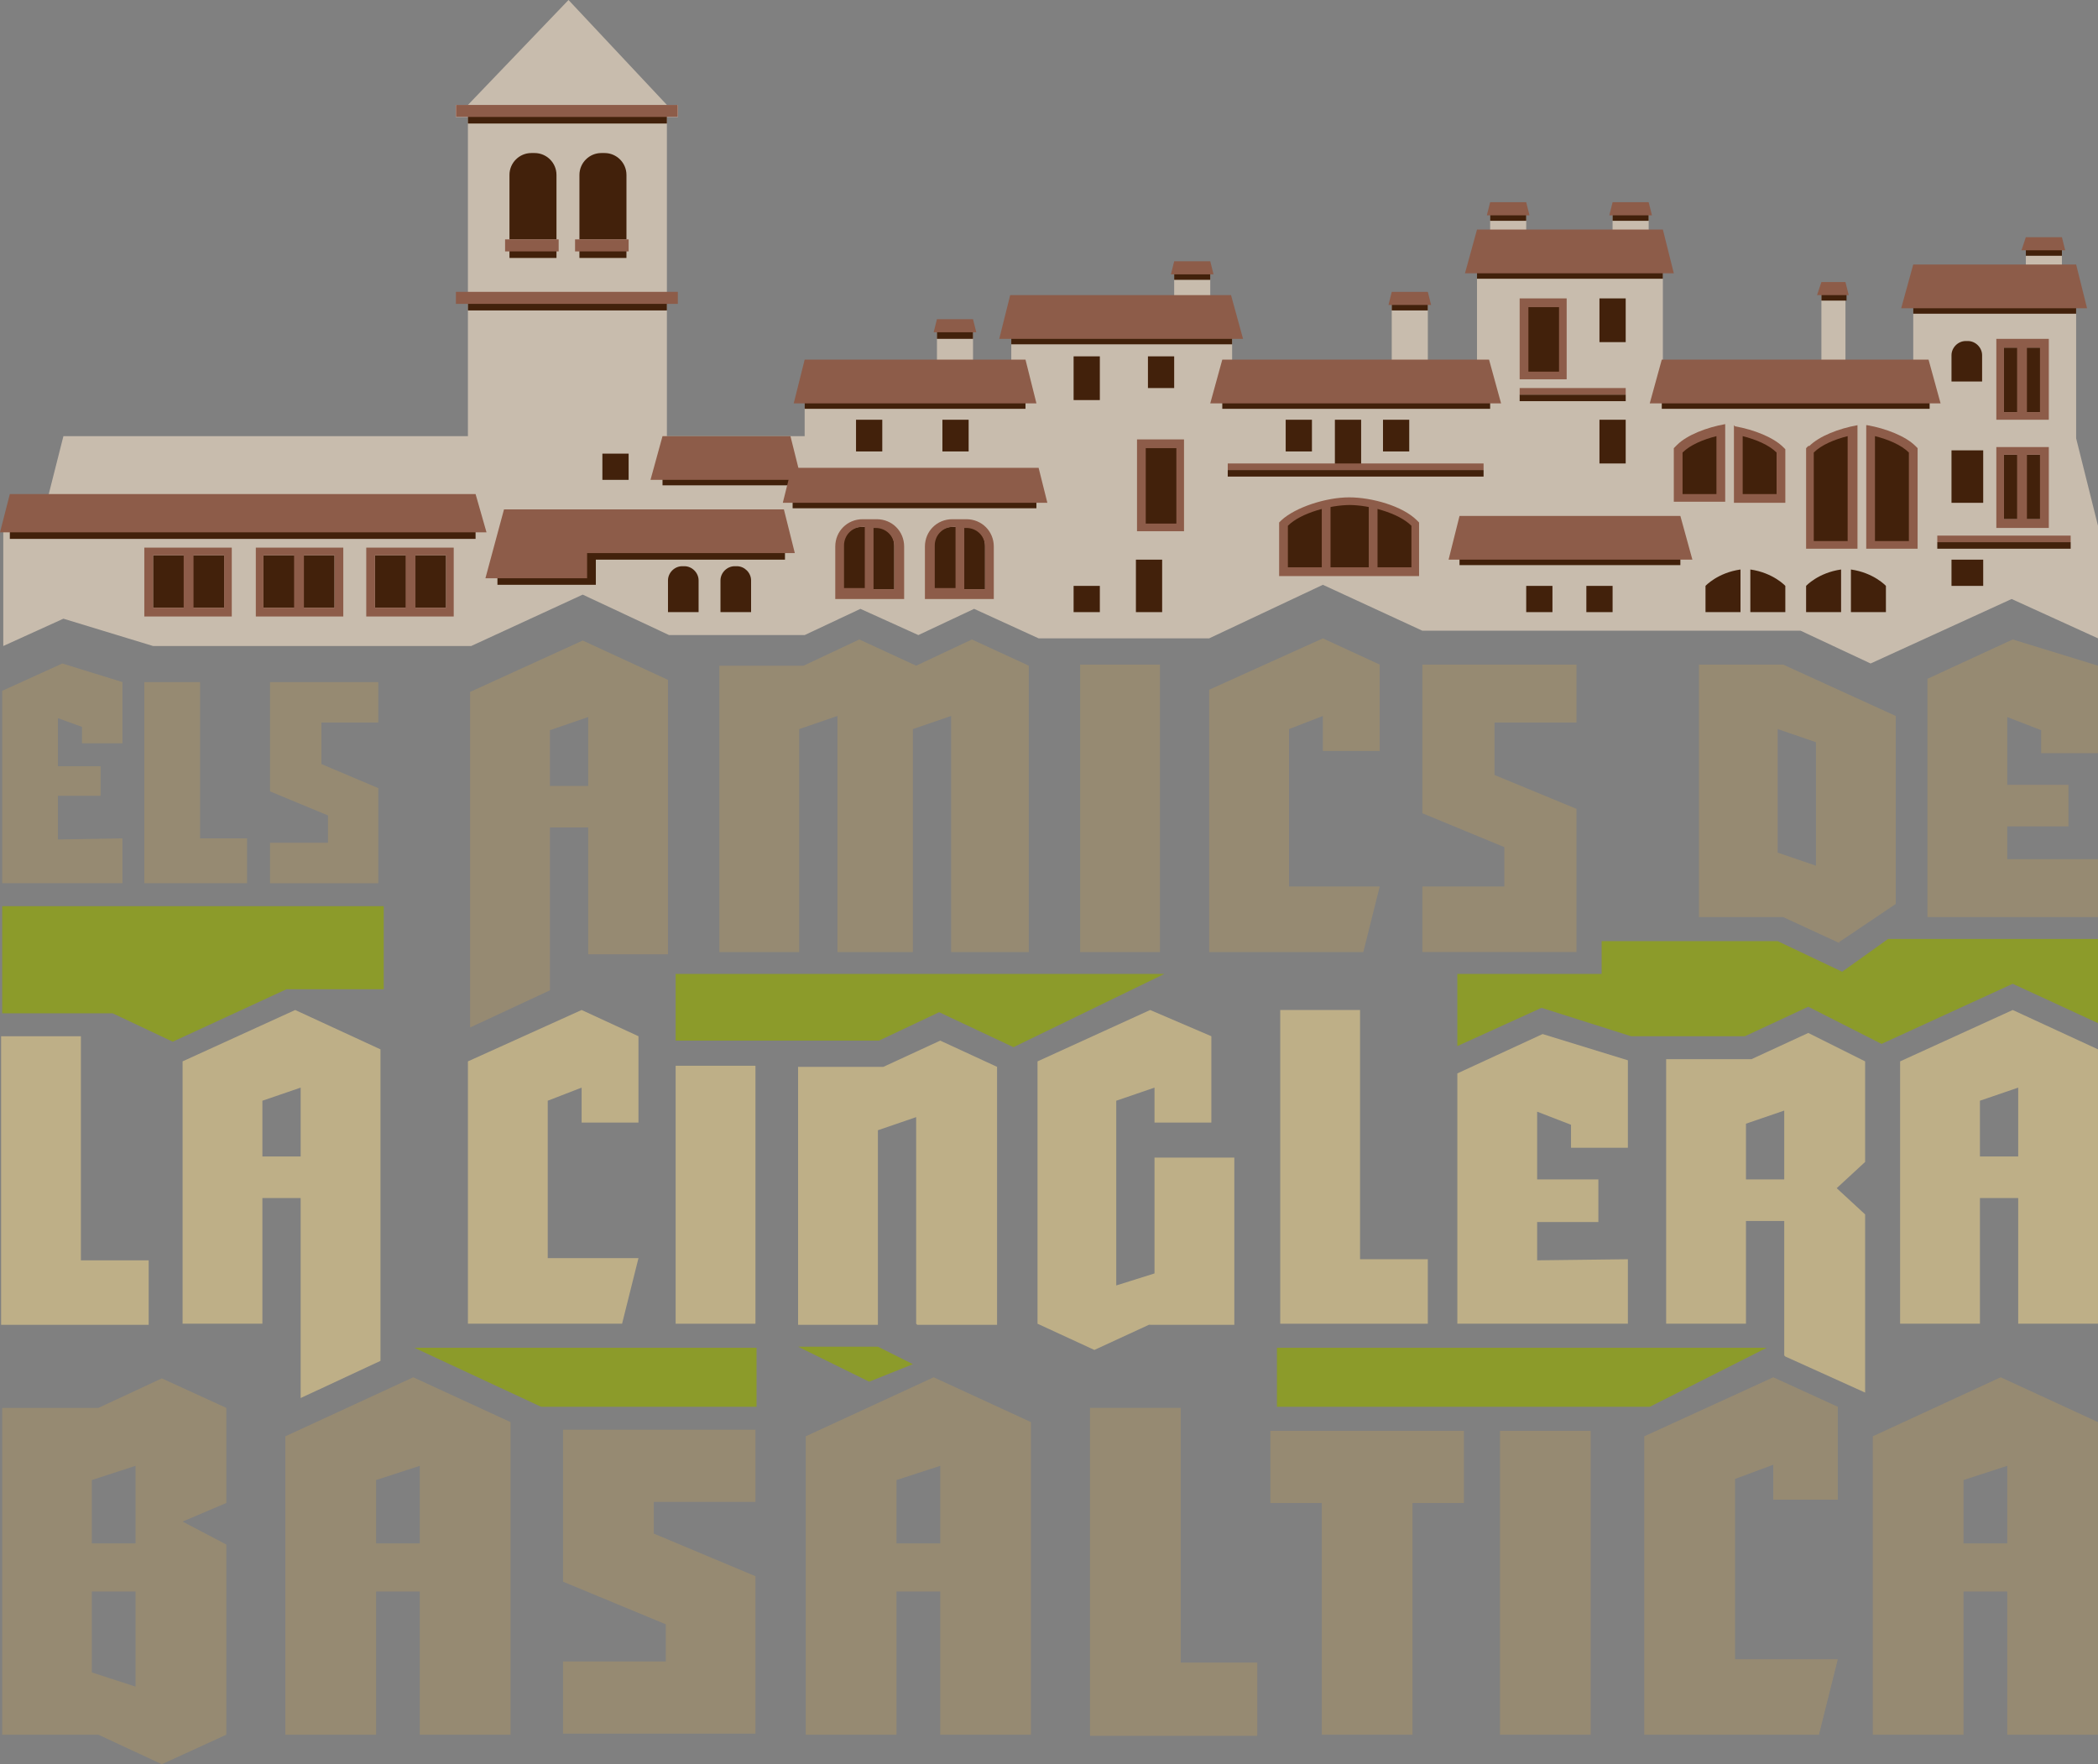 <svg xmlns="http://www.w3.org/2000/svg" width="176" height="148" viewBox="0 0 176 148" fill="none"><rect x="0" y="0" width="176" height="148" fill="#808080" stroke="none"/><g clip-path="url(#clip0_71_396)"><path d="M174.166 36.771V25.859H172.974V20.724H169.947V25.859H160.501V33.836H154.814V24.575H152.796V33.836H139.498V22.924H138.306V17.881H135.279V22.924H128.034V17.881H125.007V22.924H123.906V33.836H103.362V28.426H101.528V22.833H98.501V28.426H84.836V33.836H81.626V27.693H78.6V33.836H67.502V36.587H55.946V8.803L47.692 0L39.254 8.803V36.587H5.32L3.394 44.198H0.275V54.193L5.32 51.901L12.84 54.193H39.529L48.884 49.883L56.13 53.276H67.502L72.18 51.076L77.04 53.276L81.718 51.076L87.129 53.551H101.436L110.975 49.058L119.321 52.91H151.054L156.924 55.66L168.755 50.25L176 53.551V44.107L174.166 36.771Z" fill="#C8BCAD"></path><path d="M119.78 25.4H116.753V33.103H119.78V25.4Z" fill="#C8BCAD"></path><path d="M171.139 38.145H168.112V43.556H171.139V38.145Z" fill="#42210B"></path><path d="M167.471 37.504V44.289H171.873V37.504H167.471ZM168.113 38.146H169.213V43.556H168.113V38.146ZM171.139 43.556H170.039V38.146H171.139V43.556Z" fill="#8D5C49"></path><path d="M171.139 29.16H168.112V34.57H171.139V29.16Z" fill="#42210B"></path><path d="M167.471 28.427V35.212H171.873V28.427H167.471ZM168.113 29.16H169.213V34.571H168.113V29.16ZM171.139 34.571H170.039V29.16H171.139V34.571Z" fill="#8D5C49"></path><path d="M75.022 49.425V45.757C75.022 44.932 74.38 44.198 73.463 44.198H72.271C71.446 44.198 70.712 44.84 70.712 45.757V49.425H74.931H75.022Z" fill="#42210B"></path><path d="M73.555 43.557H72.363C71.079 43.557 70.07 44.565 70.07 45.849V50.251H75.848V45.849C75.848 44.565 74.84 43.557 73.555 43.557ZM70.804 45.757C70.804 44.932 71.446 44.199 72.363 44.199H72.547V49.334H70.804V45.666V45.757ZM75.023 49.425H73.28V44.29H73.464C74.289 44.29 75.023 44.932 75.023 45.849V49.517V49.425Z" fill="#8D5C49"></path><path d="M82.635 49.425V45.757C82.635 44.932 81.993 44.198 81.076 44.198H79.883C79.058 44.198 78.324 44.84 78.324 45.757V49.425H82.543H82.635Z" fill="#42210B"></path><path d="M81.076 43.557H79.884C78.6 43.557 77.591 44.565 77.591 45.849V50.251H83.369V45.849C83.369 44.565 82.36 43.557 81.076 43.557ZM78.416 45.757C78.416 44.932 79.058 44.199 79.975 44.199H80.159V49.334H78.416V45.666V45.757ZM82.635 49.425H80.892V44.29H81.076C81.901 44.29 82.635 44.932 82.635 45.849V49.517V49.425Z" fill="#8D5C49"></path><path d="M128.033 17.881H125.007V18.523H128.033V17.881Z" fill="#42210B"></path><path d="M128.308 18.064L128.033 16.964H125.007L124.731 18.064H128.308Z" fill="#8D5C49"></path><path d="M138.305 17.881H135.278V18.523H138.305V17.881Z" fill="#42210B"></path><path d="M138.581 18.064L138.306 16.964H135.279L135.004 18.064H138.581Z" fill="#8D5C49"></path><path d="M103.362 26.775H84.836V28.884H103.362V26.775Z" fill="#42210B"></path><path d="M104.279 28.427L103.271 24.759H84.744L83.827 28.427H104.279Z" fill="#8D5C49"></path><path d="M139.498 21.273H123.906V23.383H139.498V21.273Z" fill="#42210B"></path><path d="M140.415 22.925L139.498 19.257H123.906L122.897 22.925H140.415Z" fill="#8D5C49"></path><path d="M101.528 22.833H98.501V23.475H101.528V22.833Z" fill="#42210B"></path><path d="M101.803 23.016L101.528 21.916H98.502L98.227 23.016H101.803Z" fill="#8D5C49"></path><path d="M81.626 27.784H78.6V28.426H81.626V27.784Z" fill="#42210B"></path><path d="M81.901 27.876L81.626 26.775H78.599L78.324 27.876H81.901Z" fill="#8D5C49"></path><path d="M92.265 29.894H90.064V33.562H92.265V29.894Z" fill="#42210B"></path><path d="M98.501 29.894H96.3V32.553H98.501V29.894Z" fill="#42210B"></path><path d="M52.553 20.082V14.672C52.553 13.663 51.728 12.838 50.719 12.838H50.444C49.435 12.838 48.609 13.663 48.609 14.672V20.082H52.553Z" fill="#42210B"></path><path d="M46.683 20.082V14.672C46.683 13.663 45.858 12.838 44.849 12.838H44.574C43.565 12.838 42.739 13.663 42.739 14.672V20.082H46.683Z" fill="#42210B"></path><path d="M168.387 145.524V133.512H164.719V145.524H157.106V120.491L167.837 115.539L176 119.299V145.524H168.387ZM168.387 122.967L164.719 124.159V129.477H168.387V122.875V122.967Z" fill="#968A72"></path><path d="M47.233 145.524V139.38H55.855V136.263L47.233 132.686V119.94H63.375V125.992H54.846V128.652L63.375 132.228V145.432H47.233V145.524Z" fill="#968A72"></path><path d="M119.32 79.868V74.367H126.199V71.066L119.32 68.223V55.752H132.252V60.612H125.373V65.013L132.252 67.856V79.868H119.32Z" fill="#968A72"></path><path d="M22.653 74.092V70.699H27.514V68.407L22.653 66.389V57.22H31.733V60.612H26.964V64.097L31.733 66.114V74.092H22.653Z" fill="#968A72"></path><path d="M169.305 111.046V100.501H166.095V111.046H159.399V89.038L168.846 84.728L176 88.03V111.046H169.305ZM169.305 91.239L166.095 92.339V97.016H169.305V91.331V91.239Z" fill="#BEAF87"></path><path d="M25.222 117.281V100.501H22.012V111.046H15.316V89.038L24.763 84.728L31.917 88.03V114.163L25.222 117.281ZM25.222 91.239L22.012 92.339V97.016H25.222V91.331V91.239Z" fill="#BEAF87"></path><path d="M49.343 79.96V69.415H46.133V83.078L39.438 86.195V58.044L48.884 53.734L56.038 57.035V80.052H49.343V79.96ZM49.343 60.153L46.133 61.254V65.93H49.343V60.245V60.153Z" fill="#968A72"></path><path d="M79.791 79.869V60.062L76.581 61.163V79.869H70.253V60.062L67.043 61.163V79.869H60.348V55.844H67.41L72.087 53.644L76.856 55.844L81.534 53.644L86.303 55.844V79.869H79.608H79.791Z" fill="#968A72"></path><path d="M154.356 79.135L149.586 76.934H142.524V55.752H149.586L159.033 60.062V75.834L154.264 79.043L154.356 79.135ZM152.338 62.263L149.128 61.162V71.524L152.338 72.624V62.263Z" fill="#968A72"></path><path d="M76.856 111.046V93.715L73.646 94.815V111.137H66.951V89.497H74.105L78.874 87.296L83.643 89.497V111.137H76.948L76.856 111.046Z" fill="#BEAF87"></path><path d="M96.575 111.046L91.806 113.246L87.037 111.046V89.038L96.484 84.728L101.62 86.929V94.173H96.851V91.239L93.641 92.339V107.836L96.851 106.828V97.108H103.546V111.137H96.392L96.575 111.046Z" fill="#BEAF87"></path><path d="M136.562 105.636V111.046H122.255V90.047L129.409 86.746L136.562 88.947V96.283H131.793V94.357L128.95 93.257V98.942H134.086V102.518H128.95V105.728" fill="#BEAF87"></path><path d="M176 72.075V76.935H161.692V56.945L168.846 53.644L176 55.844V63.18H171.231V61.255L168.388 60.154V65.839H173.524V69.324H168.388V72.075" fill="#968A72"></path><path d="M10.272 70.332V74.091H0.184V57.953L5.228 55.66L10.272 57.219V62.354H6.879V60.979L4.861 60.245V64.28H8.438V66.756H4.861V70.424" fill="#968A72"></path><path d="M149.678 113.705V102.426H146.468V111.046H139.772V88.855H146.926L151.695 86.654L156.464 89.038V97.475L154.08 99.675L156.464 101.876V116.823L149.769 113.797L149.678 113.705ZM149.678 93.165L146.468 94.265V98.942H149.678V93.257V93.165Z" fill="#BEAF87"></path><path d="M13.574 148L8.254 145.524H0.184V118.107H8.254L13.574 115.631L18.985 118.107V126.084L15.316 127.643L18.985 129.569V145.524L13.574 148ZM11.373 122.967L7.704 124.159V129.477H11.373V122.875V122.967ZM11.373 133.512H7.704V140.298L11.373 141.49V133.512Z" fill="#968A72"></path><path d="M78.875 145.524V133.512H75.206V145.524H67.594V120.491L78.324 115.539L86.487 119.299V145.524H78.875ZM78.875 122.967L75.206 124.159V129.477H78.875V122.875V122.967Z" fill="#968A72"></path><path d="M72.913 115.906L66.951 112.972H73.646L76.581 114.439L72.913 115.906Z" fill="#8C9B2A"></path><path d="M35.218 145.524V133.512H31.55V145.524H23.938V120.491L34.668 115.539L42.831 119.299V145.524H35.218ZM35.218 122.967L31.55 124.159V129.477H35.218V122.875V122.967Z" fill="#968A72"></path><path d="M91.439 145.524V118.106H99.052V139.472H105.472V145.616H91.439V145.524Z" fill="#968A72"></path><path d="M107.397 111.046V84.728H114.093V105.636H119.779V111.046H107.489H107.397Z" fill="#BEAF87"></path><path d="M12.106 74.092V57.22H16.784V70.332H20.728V74.092H12.106Z" fill="#968A72"></path><path d="M0.092 111.046V86.93H6.787V105.728H12.473V111.138H0.092V111.046Z" fill="#BEAF87"></path><path d="M118.495 126.084V145.524H110.883V126.084H106.572V120.032H122.806V126.084H118.495Z" fill="#968A72"></path><path d="M125.832 145.524V120.032H133.444V145.524H125.832Z" fill="#968A72"></path><path d="M56.68 111.046V89.405H63.375V111.046H56.68Z" fill="#BEAF87"></path><path d="M152.613 145.524H137.938V120.491L148.761 115.539L154.172 118.015V125.809H148.761V122.875L145.551 124.067V139.197H154.172L152.613 145.433V145.524Z" fill="#968A72"></path><path d="M52.186 111.046H39.254V89.038L48.792 84.728L53.561 86.929V94.173H48.792V91.239L45.949 92.339V105.544H53.561L52.186 111.046Z" fill="#BEAF87"></path><path d="M90.614 79.868V55.752H97.309V79.868H90.614Z" fill="#968A72"></path><path d="M114.368 79.869H101.437V57.861L110.975 53.552L115.744 55.752V62.997H110.975V60.062L108.132 61.163V74.367H115.744L114.368 79.869Z" fill="#968A72"></path><path d="M0.184 85.004H9.447L14.491 87.388L24.029 82.987H32.192V76.018H0.184V85.004Z" fill="#8C9B2A"></path><path d="M34.76 113.063L45.399 118.015H63.466V113.063H34.76Z" fill="#8C9B2A"></path><path d="M148.21 113.063L138.397 118.015H107.122V113.063H148.21Z" fill="#8C9B2A"></path><path d="M56.863 8.803H38.245V9.811H56.863V8.803Z" fill="white"></path><path d="M55.946 25.033H39.254V26.042H55.946V25.033Z" fill="#42210B"></path><path d="M37.419 46.582H31.458V50.983H37.419V46.582Z" fill="#C0B5A6"></path><path d="M63.008 51.35V48.691C63.008 48.049 62.457 47.499 61.815 47.499H61.632C60.99 47.499 60.44 48.049 60.44 48.691V51.35H63.099H63.008Z" fill="#42210B"></path><path d="M58.605 51.35V48.691C58.605 48.049 58.055 47.499 57.413 47.499H57.229C56.587 47.499 56.037 48.049 56.037 48.691V51.35H58.697H58.605Z" fill="#42210B"></path><path d="M65.851 46.949V45.757H50.26H49.801H41.73V49.058H49.985V46.949H65.851Z" fill="#42210B"></path><path d="M131.427 25.033H127.483V31.819H131.427V25.033Z" fill="#8D5C49"></path><path d="M130.785 25.767H128.217V31.177H130.785V25.767Z" fill="#42210B"></path><path d="M172.974 20.815H169.947V21.457H172.974V20.815Z" fill="#42210B"></path><path d="M173.249 20.999L172.974 19.898H169.947L169.58 20.999H173.249Z" fill="#8D5C49"></path><path d="M174.165 24.208H160.5V26.317H174.165V24.208Z" fill="#42210B"></path><path d="M175.083 25.858L174.166 22.19H160.5L159.491 25.858H175.083Z" fill="#8D5C49"></path><path d="M99.326 36.862H95.383V44.565H99.326V36.862Z" fill="#8D5C49"></path><path d="M98.684 37.596H96.116V43.923H98.684V37.596Z" fill="#42210B"></path><path d="M39.895 44.106H0.825V45.207H39.895V44.106Z" fill="#42210B"></path><path d="M40.813 44.657L39.896 41.447H0.825L0 44.657H40.813Z" fill="#8D5C49"></path><path d="M86.028 32.185H67.502V34.295H86.028V32.185Z" fill="#42210B"></path><path d="M86.946 33.837L86.028 30.169H67.502L66.585 33.837H86.946Z" fill="#8D5C49"></path><path d="M66.31 38.605H55.579V40.714H66.31V38.605Z" fill="#42210B"></path><path d="M67.227 40.255L66.31 36.587H55.579L54.57 40.255H67.227Z" fill="#8D5C49"></path><path d="M66.677 46.399L65.76 42.731H50.168H49.71H42.281L40.722 48.508H49.251V46.399H66.677Z" fill="#8D5C49"></path><path d="M86.945 40.53H66.493V42.639H86.945V40.53Z" fill="#42210B"></path><path d="M87.863 42.181L87.129 39.247H66.402L65.668 42.181H87.863Z" fill="#8D5C49"></path><path d="M74.014 35.212H71.812V37.871H74.014V35.212Z" fill="#42210B"></path><path d="M81.259 35.212H79.058V37.871H81.259V35.212Z" fill="#42210B"></path><path d="M119.78 25.4H116.753V26.042H119.78V25.4Z" fill="#42210B"></path><path d="M120.054 25.584L119.779 24.483H116.753L116.478 25.584H120.054Z" fill="#8D5C49"></path><path d="M154.905 24.575H152.796V25.217H154.905V24.575Z" fill="#42210B"></path><path d="M155.089 24.759L154.814 23.658H152.797L152.43 24.759H155.089Z" fill="#8D5C49"></path><path d="M125.007 32.185H102.537V34.295H125.007V32.185Z" fill="#42210B"></path><path d="M125.924 33.837L124.916 30.169H102.537L101.528 33.837H125.924Z" fill="#8D5C49"></path><path d="M140.965 45.299H122.438V47.408H140.965V45.299Z" fill="#42210B"></path><path d="M141.974 46.949L140.965 43.281H122.439L121.521 46.949H141.974Z" fill="#8D5C49"></path><path d="M110.058 35.212H107.856V37.871H110.058V35.212Z" fill="#42210B"></path><path d="M114.185 35.212H111.983V39.338H114.185V35.212Z" fill="#42210B"></path><path d="M118.22 35.212H116.019V37.871H118.22V35.212Z" fill="#42210B"></path><path d="M161.876 32.185H139.406V34.295H161.876V32.185Z" fill="#42210B"></path><path d="M162.794 33.837L161.785 30.169H139.406L138.397 33.837H162.794Z" fill="#8D5C49"></path><path d="M56.863 24.483H38.245V25.492H56.863V24.483Z" fill="#8D5C49"></path><path d="M55.946 9.354H39.254V10.362H55.946V9.354Z" fill="#42210B"></path><path d="M56.863 8.803H38.245V9.811H56.863V8.803Z" fill="#8D5C49"></path><path d="M46.683 20.632H42.739V21.64H46.683V20.632Z" fill="#42210B"></path><path d="M46.866 20.082H42.372V21.091H46.866V20.082Z" fill="#8D5C49"></path><path d="M52.552 20.632H48.608V21.64H52.552V20.632Z" fill="#42210B"></path><path d="M52.736 20.082H48.242V21.091H52.736V20.082Z" fill="#8D5C49"></path><path d="M92.265 49.15H90.064V51.351H92.265V49.15Z" fill="#42210B"></path><path d="M52.735 38.055H50.534V40.255H52.735V38.055Z" fill="#42210B"></path><path d="M130.234 49.15H128.033V51.351H130.234V49.15Z" fill="#42210B"></path><path d="M135.279 49.15H133.078V51.351H135.279V49.15Z" fill="#42210B"></path><path d="M97.492 46.949H95.291V51.351H97.492V46.949Z" fill="#42210B"></path><path d="M166.37 37.779H163.71V42.181H166.37V37.779Z" fill="#42210B"></path><path d="M166.37 46.949H163.71V49.15H166.37V46.949Z" fill="#42210B"></path><path d="M136.379 25.033H134.178V28.701H136.379V25.033Z" fill="#42210B"></path><path d="M136.379 35.212H134.178V38.88H136.379V35.212Z" fill="#42210B"></path><path d="M107.306 48.325V43.832L107.489 43.648C108.681 42.548 111.249 41.723 113.175 41.723C115.101 41.723 117.669 42.456 118.862 43.648L119.045 43.832V48.325H107.214H107.306Z" fill="#8D5C49"></path><path d="M113.267 42.364C111.616 42.364 109.14 43.006 108.039 44.106V47.591H118.403V44.106C117.302 43.006 114.826 42.364 113.175 42.364H113.267Z" fill="#42210B"></path><path d="M111.617 42.364H110.883V47.866H111.617V42.364Z" fill="#8D5C49"></path><path d="M115.56 42.364H114.826V47.866H115.56V42.364Z" fill="#8D5C49"></path><path d="M124.456 39.43H102.995V39.98H124.456V39.43Z" fill="#42210B"></path><path d="M124.456 38.88H102.995V39.43H124.456V38.88Z" fill="#8D5C49"></path><path d="M173.707 45.481H162.518V46.032H173.707V45.481Z" fill="#42210B"></path><path d="M173.707 44.932H162.518V45.482H173.707V44.932Z" fill="#8D5C49"></path><path d="M136.38 33.102H127.483V33.653H136.38V33.102Z" fill="#42210B"></path><path d="M136.38 32.553H127.483V33.103H136.38V32.553Z" fill="#8D5C49"></path><path d="M144.266 36.129V41.906H140.781V37.779C140.781 37.779 141.974 36.496 144.266 36.129Z" fill="#42210B"></path><path d="M146.009 47.683V51.35H143.074V49.15C143.074 49.15 144.083 48.049 146.009 47.774V47.683Z" fill="#42210B"></path><path d="M146.835 47.683V51.35H149.77V49.15C149.77 49.15 148.761 48.049 146.835 47.774V47.683Z" fill="#42210B"></path><path d="M154.448 47.683V51.35H151.513V49.15C151.513 49.15 152.522 48.049 154.448 47.774V47.683Z" fill="#42210B"></path><path d="M155.273 47.683V51.35H158.208V49.15C158.208 49.15 157.199 48.049 155.273 47.774V47.683Z" fill="#42210B"></path><path d="M140.598 37.413L140.415 37.596V42.09H144.726V35.579C143.166 35.854 141.516 36.496 140.69 37.321L140.598 37.413ZM143.992 41.448H141.149V37.963C141.791 37.321 142.891 36.863 143.992 36.588V41.448Z" fill="#8D5C49"></path><path d="M145.918 36.128V41.905H149.403V37.779C149.403 37.779 148.211 36.495 145.918 36.128Z" fill="#42210B"></path><path d="M145.459 35.67V42.181H149.77V37.687L149.586 37.504C148.761 36.679 147.11 36.037 145.551 35.762L145.459 35.67ZM146.193 36.587C147.293 36.862 148.394 37.321 149.036 37.962V41.447H146.193V36.587Z" fill="#8D5C49"></path><path d="M155.365 36.128V45.756H151.88V37.779C151.88 37.779 153.072 36.495 155.365 36.128Z" fill="#42210B"></path><path d="M151.696 37.412L151.513 37.596V46.032H155.823V35.67C154.264 35.945 152.613 36.587 151.788 37.412H151.696ZM154.998 45.39H152.155V37.962C152.797 37.321 153.897 36.862 154.998 36.587V45.39Z" fill="#8D5C49"></path><path d="M156.924 36.128V45.756H160.409V37.779C160.409 37.779 159.217 36.495 156.924 36.128Z" fill="#42210B"></path><path d="M156.557 35.67V46.032H160.867V37.596L160.684 37.412C159.858 36.587 158.208 35.945 156.648 35.67H156.557ZM157.29 36.587C158.391 36.862 159.492 37.321 160.134 37.962V45.39H157.29V36.587Z" fill="#8D5C49"></path><path d="M166.278 32.002V29.801C166.278 29.16 165.728 28.609 165.086 28.609H164.902C164.26 28.609 163.71 29.16 163.71 29.801V32.002H166.37H166.278Z" fill="#42210B"></path><path d="M97.676 81.702H56.68V87.296H73.739L78.783 84.912L85.019 87.846" fill="#8C9B2A"></path><path d="M122.255 81.703V87.755L129.317 84.546L136.837 86.93H146.376L151.695 84.454L157.84 87.572L168.846 82.528L176 85.829V78.769H158.39L154.538 81.519L149.127 78.952H134.361V81.703" fill="#8C9B2A"></path><path d="M18.801 46.582H12.84V50.983H18.801V46.582Z" fill="#42210B"></path><path d="M12.106 45.94V51.717H19.444V45.94H12.106ZM12.84 46.582H15.408V50.984H12.84V46.582ZM18.802 50.984H16.234V46.582H18.802V50.984Z" fill="#8D5C49"></path><path d="M28.064 46.582H22.102V50.983H28.064V46.582Z" fill="#42210B"></path><path d="M21.461 45.94V51.717H28.798V45.94H21.461ZM22.103 46.582H24.671V50.984H22.103V46.582ZM28.064 50.984H25.496V46.582H28.064V50.984Z" fill="#8D5C49"></path><path d="M37.419 46.582H31.458V50.983H37.419V46.582Z" fill="#42210B"></path><path d="M30.725 45.94V51.717H38.062V45.94H30.725ZM31.458 46.582H34.026V50.984H31.458V46.582ZM37.42 50.984H34.852V46.582H37.42V50.984Z" fill="#8D5C49"></path></g><defs><clipPath id="clip0_71_396"><rect width="176" height="148" fill="white"></rect></clipPath></defs></svg>